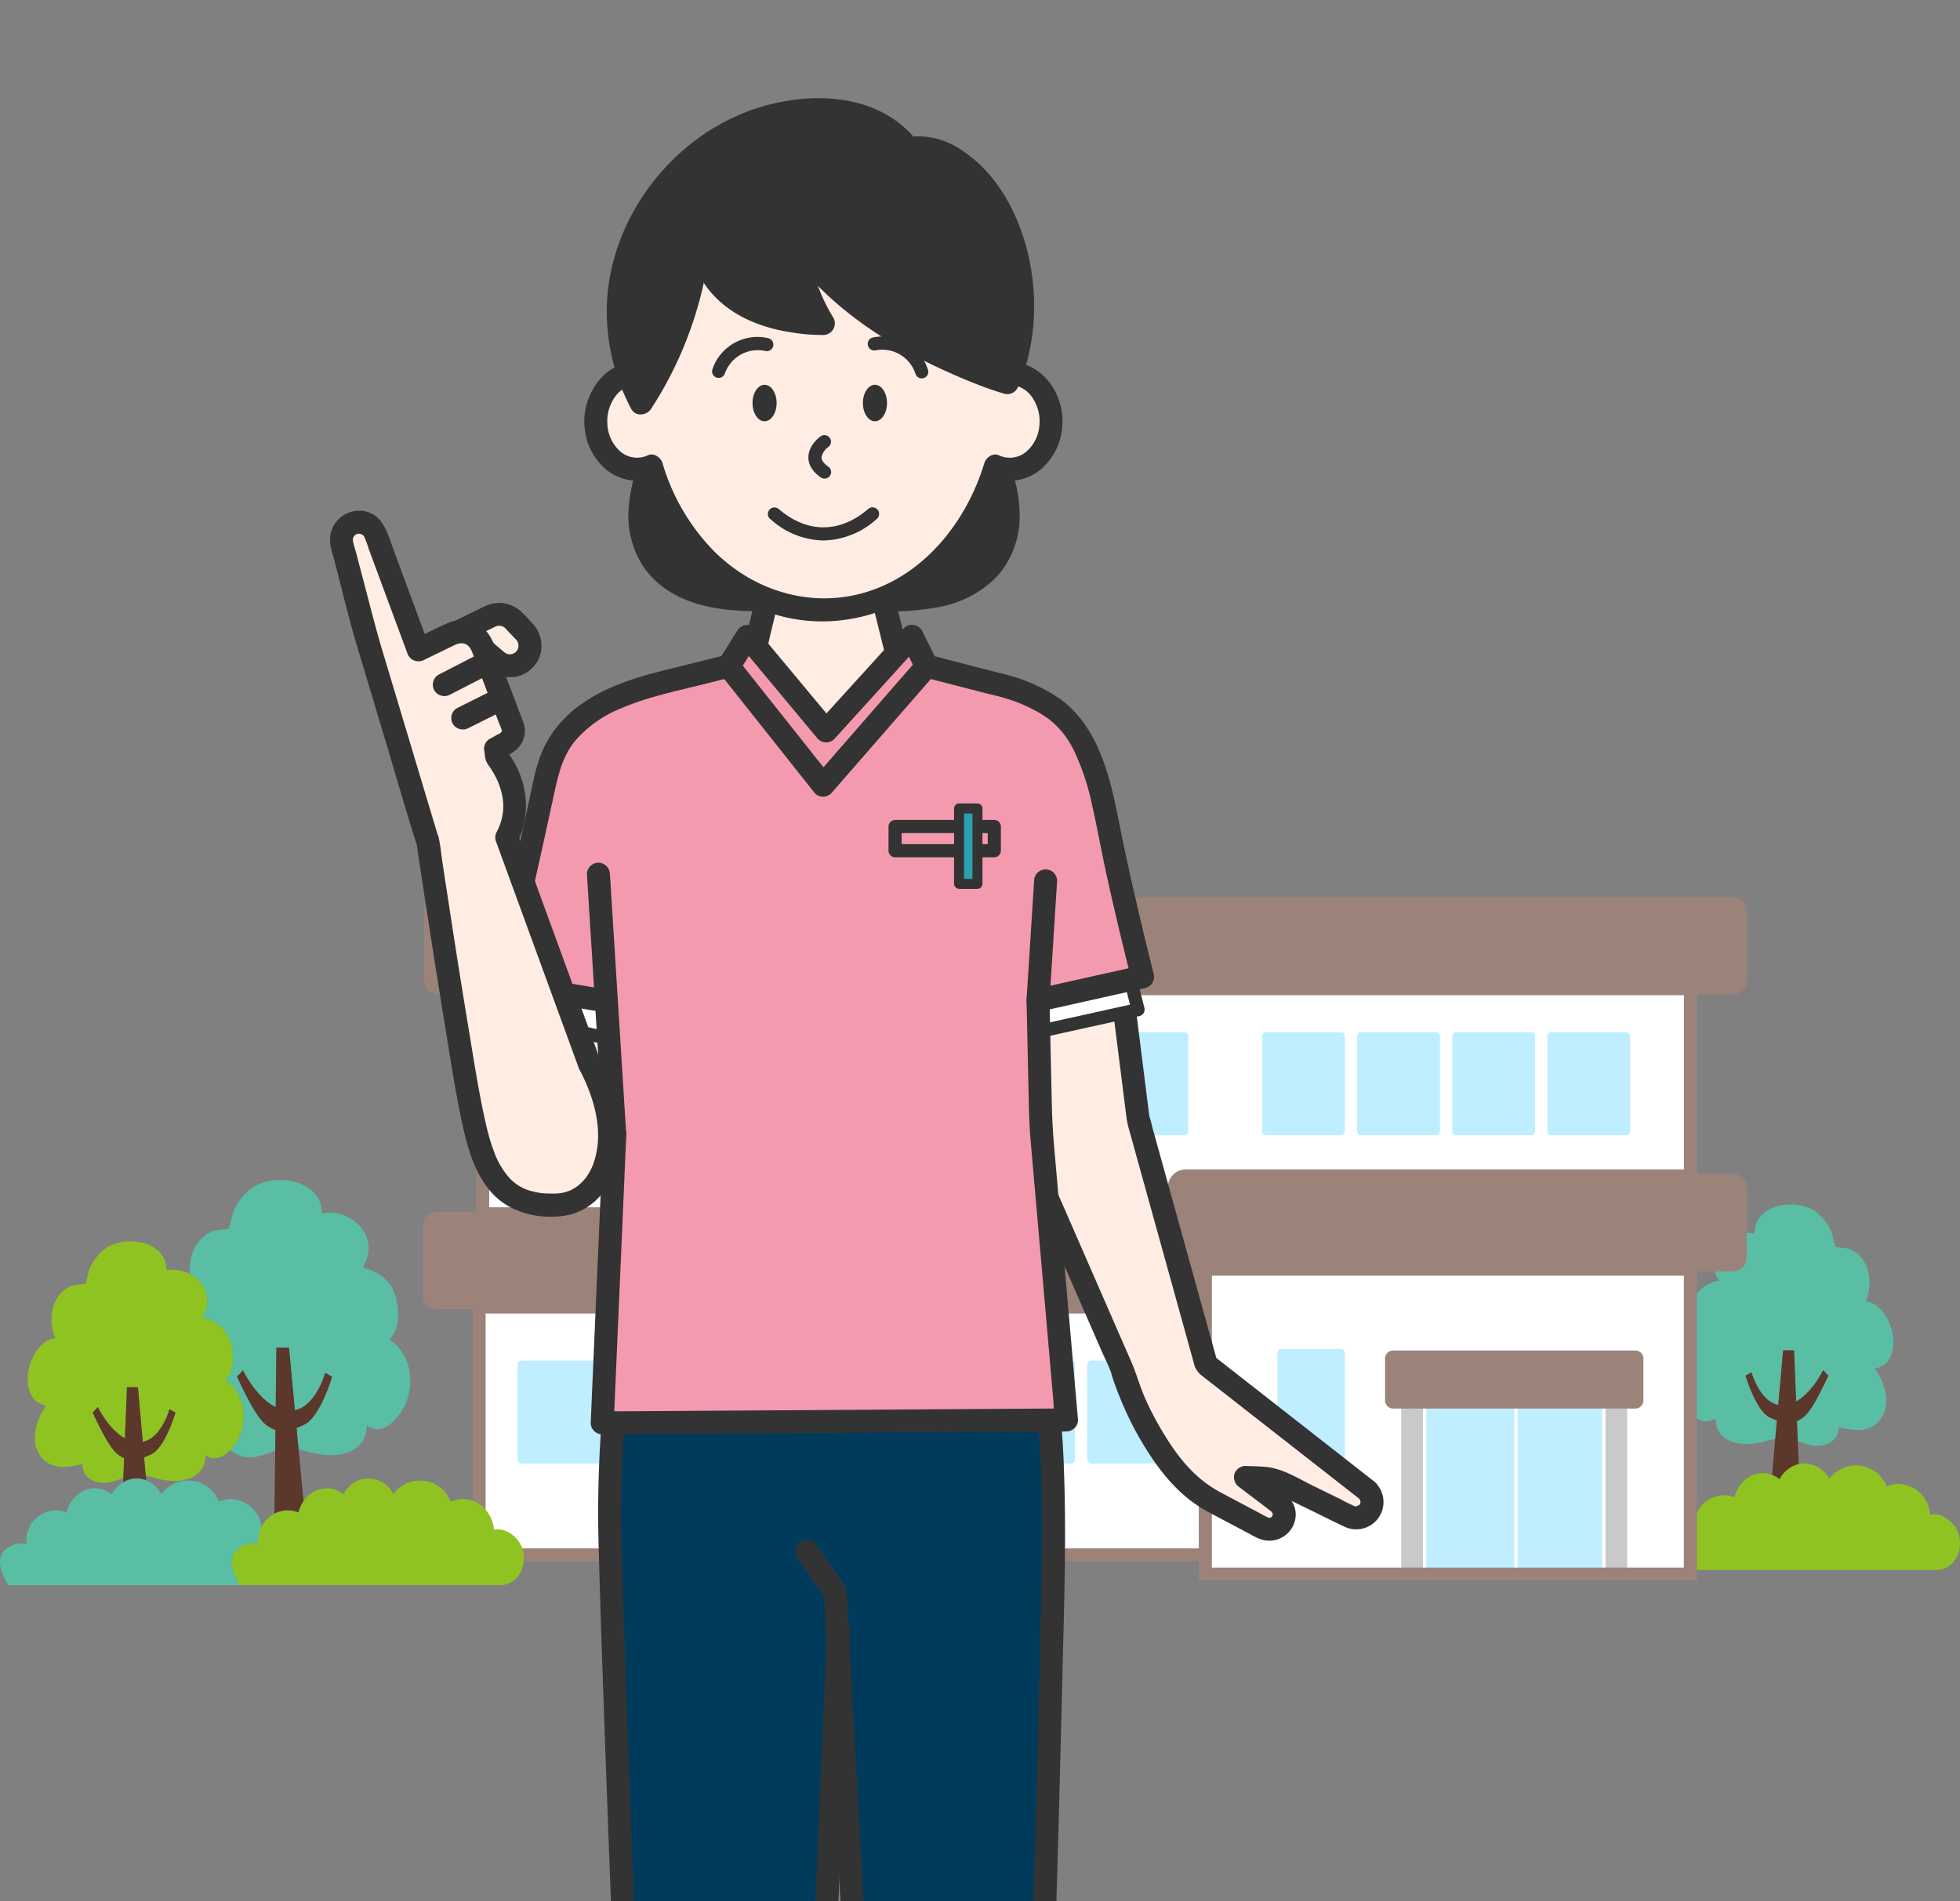 <svg xmlns="http://www.w3.org/2000/svg" xmlns:xlink="http://www.w3.org/1999/xlink" width="452.577" height="439" viewBox="0 0 452.577 439">
  <rect x="0" y="0" width="452.577" height="439" fill="#808080" stroke="none"/>
  <defs>
    <clipPath id="clip-path">
      <rect id="長方形_509" data-name="長方形 509" width="452.577" height="161.656" fill="none"/>
    </clipPath>
    <clipPath id="clip-path-2">
      <rect id="長方形_551" data-name="長方形 551" width="303" height="439" transform="translate(820.707 92.23)" fill="#fff" stroke="#707070" stroke-width="1"/>
    </clipPath>
    <clipPath id="clip-path-3">
      <rect id="長方形_550" data-name="長方形 550" width="243.197" height="494.885" fill="none"/>
    </clipPath>
  </defs>
  <g id="グループ_1218" data-name="グループ 1218" transform="translate(57.289 -6468)">
    <g id="グループ_1217" data-name="グループ 1217">
      <g id="グループ_1216" data-name="グループ 1216" transform="translate(-57.289 6675.172)">
        <g id="グループ_246" data-name="グループ 246" transform="translate(0 0)" clip-path="url(#clip-path)">
          <path id="パス_954" data-name="パス 954" d="M49.964,139.991c1.958-2.316,4.779-8.627,4.779-8.627L53.549,130.1s-2.41,5.106-6.237,7.231l-.476-11.8H44.3l-1.114,12.6c-4.35-.86-6.162-7.523-6.162-7.523l-1.393.761s2.389,8.12,5.574,9.642c.567.271,1.119.5,1.663.707l-.372,4.223c-1.316.272-2.618.729-3.91.971-4.416.826-9.883-.251-9.911-5.723-3.493,2.626-7.047-2.216-8.077-5.05-1.583-4.352-.456-9.645,3.569-12.287-2.209-1.818-1.96-5.612-1.413-8.121a8.218,8.218,0,0,1,6.788-6.269c-3.91-5.863,2.085-12.134,8.147-10.921,0-6.944,9.8-8.335,14.335-4.913a11.482,11.482,0,0,1,3.6,4.978,30.607,30.607,0,0,0,.793,3.013c.113.1,2.8.324,3.144.464,4.747,1.941,5.625,7.764,3.846,12.065,6.531,1.042,9.344,14.451,2.02,15.6,2.165,2.736,3.657,7.444,1.951,10.72-2.213,4.247-6.407,3.771-10.273,2.8.153,3.26-3.124,4.661-5.917,4.274a17.09,17.09,0,0,1-3.506-1.086L47.5,141.9a6.6,6.6,0,0,0,2.468-1.907" transform="translate(367.428 -20.863)" fill="#59bea4"/>
          <path id="パス_955" data-name="パス 955" d="M47.205,165.218a6.517,6.517,0,0,0-1.736-1.009l.74-8.366.373-4.224c-.545-.2-1.1-.435-1.663-.706-3.186-1.522-5.575-9.642-5.575-9.642l1.393-.76s1.812,6.663,6.162,7.522l1.114-12.6H50.55l.476,11.8c3.828-2.124,6.237-7.231,6.237-7.231l1.195,1.268s-2.822,6.311-4.779,8.627a6.6,6.6,0,0,1-2.468,1.907l.184,4.554.216,5.359a6.892,6.892,0,0,0-4.407,3.5" transform="translate(363.713 -30.77)" fill="#5c372b"/>
          <path id="パス_956" data-name="パス 956" d="M45.721,209.161h.821a5.445,5.445,0,0,1-.821,0" transform="translate(370.701 -47.52)" fill="#718c30"/>
          <path id="パス_957" data-name="パス 957" d="M1.456,185.482a5.749,5.749,0,0,1,4.686-1.192,7.064,7.064,0,0,1-.071-.73,6.948,6.948,0,0,1,4.484-6.529,6.392,6.392,0,0,1,4.809.049c.837-3.245,3.441-5.614,6.527-5.614a5.955,5.955,0,0,1,2.173.419,6.538,6.538,0,0,1,1.736,1.009,6.893,6.893,0,0,1,4.407-3.5,5.9,5.9,0,0,1,1.352-.172,6.641,6.641,0,0,1,5.726,3.61,7.605,7.605,0,0,1,13.246,1.716,6.748,6.748,0,0,1,2.781-.6,7.5,7.5,0,0,1,7.217,7.13,4.516,4.516,0,0,1,3.11.448,6.821,6.821,0,0,1,2.856,9.668,5.267,5.267,0,0,1-5.055,2.637H1.9s-3.955-5.713-.44-8.349" transform="translate(385.119 -38.446)" fill="#8fc322"/>
          <path id="パス_958" data-name="パス 958" d="M80.532,27.375H359.407V70.6H242.889a2.661,2.661,0,0,0-2.662,2.661v6.083H80.532Z" transform="translate(30.934 -6.219)" fill="#fff"/>
          <path id="パス_959" data-name="パス 959" d="M79.032,25.875H360.907V72.1H242.889a1.162,1.162,0,0,0-1.162,1.161v7.583H79.032Zm278.875,3H82.032V77.841h156.7V73.258a4.166,4.166,0,0,1,4.162-4.161H357.907Z" transform="translate(30.934 -6.219)" fill="#9b837a"/>
          <path id="パス_960" data-name="パス 960" d="M356.325,22.042H67.064A2.661,2.661,0,0,1,64.4,19.381V3.161A2.662,2.662,0,0,1,67.064.5H366.129a2.662,2.662,0,0,1,2.662,2.662v16.22a2.661,2.661,0,0,1-2.662,2.661h-9.8Z" transform="translate(34.017 -0.113)" fill="#9b837a"/>
          <path id="パス_961" data-name="パス 961" d="M366.129,22.542H67.064A3.165,3.165,0,0,1,63.9,19.381V3.161A3.165,3.165,0,0,1,67.064,0H366.129a3.165,3.165,0,0,1,3.162,3.162v16.22A3.165,3.165,0,0,1,366.129,22.542ZM67.064,1A2.164,2.164,0,0,0,64.9,3.161v16.22a2.164,2.164,0,0,0,2.162,2.161H366.129a2.164,2.164,0,0,0,2.162-2.161V3.161A2.164,2.164,0,0,0,366.129,1Z" transform="translate(34.017 -0.113)" fill="#9b837a"/>
          <path id="パス_962" data-name="パス 962" d="M99.463,40.363H116.79a.886.886,0,0,1,.887.887v22.02a.887.887,0,0,1-.887.888H99.463a.888.888,0,0,1-.887-.888V41.25a.887.887,0,0,1,.887-.887" transform="translate(258.72 -9.17)" fill="#beeeff"/>
          <path id="パス_963" data-name="パス 963" d="M127.871,40.363H145.2a.886.886,0,0,1,.887.887v22.02a.887.887,0,0,1-.887.888H127.871a.888.888,0,0,1-.887-.888V41.25a.887.887,0,0,1,.887-.887" transform="translate(208.358 -9.17)" fill="#beeeff"/>
          <path id="パス_964" data-name="パス 964" d="M156.279,40.363h17.326a.887.887,0,0,1,.887.887v22.02a.888.888,0,0,1-.887.888H156.279a.887.887,0,0,1-.887-.888V41.25a.886.886,0,0,1,.887-.887" transform="translate(157.996 -9.17)" fill="#beeeff"/>
          <path id="パス_965" data-name="パス 965" d="M184.686,40.363h17.326a.887.887,0,0,1,.887.887v22.02a.888.888,0,0,1-.887.888H184.686a.887.887,0,0,1-.887-.888V41.25a.886.886,0,0,1,.887-.887" transform="translate(107.636 -9.17)" fill="#beeeff"/>
          <path id="パス_966" data-name="パス 966" d="M231.459,40.363h17.326a.887.887,0,0,1,.887.887v22.02a.888.888,0,0,1-.887.888H231.459a.888.888,0,0,1-.887-.888V41.25a.887.887,0,0,1,.887-.887" transform="translate(24.717 -9.17)" fill="#beeeff"/>
          <path id="パス_967" data-name="パス 967" d="M259.867,40.363h17.326a.887.887,0,0,1,.887.887v22.02a.888.888,0,0,1-.887.888H259.867a.888.888,0,0,1-.887-.888V41.25a.887.887,0,0,1,.887-.887" transform="translate(-25.645 -9.17)" fill="#beeeff"/>
          <path id="パス_968" data-name="パス 968" d="M287.945,40.363h17.326a.887.887,0,0,1,.887.887v22.02a.888.888,0,0,1-.887.888H287.945a.888.888,0,0,1-.887-.888V41.25a.887.887,0,0,1,.887-.887" transform="translate(-75.422 -9.17)" fill="#beeeff"/>
          <path id="パス_969" data-name="パス 969" d="M316.353,40.363h17.326a.887.887,0,0,1,.887.887v22.02a.888.888,0,0,1-.887.888H316.353a.888.888,0,0,1-.887-.888V41.25a.887.887,0,0,1,.887-.887" transform="translate(-125.784 -9.17)" fill="#beeeff"/>
          <path id="パス_970" data-name="パス 970" d="M344.975,40.363H362.3a.887.887,0,0,1,.887.887v22.02a.888.888,0,0,1-.887.888H344.975a.888.888,0,0,1-.887-.888V41.25a.887.887,0,0,1,.887-.887" transform="translate(-176.525 -9.17)" fill="#beeeff"/>
          <path id="パス_971" data-name="パス 971" d="M373.275,40.363H390.6a.887.887,0,0,1,.887.887v22.02a.888.888,0,0,1-.887.888H373.275a.888.888,0,0,1-.887-.888V41.25a.887.887,0,0,1,.887-.887" transform="translate(-226.696 -9.17)" fill="#beeeff"/>
          <path id="パス_972" data-name="パス 972" d="M401.683,40.363H419.01a.886.886,0,0,1,.887.887v22.02a.887.887,0,0,1-.887.888H401.683a.888.888,0,0,1-.887-.888V41.25a.887.887,0,0,1,.887-.887" transform="translate(-277.058 -9.17)" fill="#beeeff"/>
          <path id="パス_973" data-name="パス 973" d="M393.169,122.494v57.234h-167.7V122.494Z" transform="translate(-114.838 -27.83)" fill="#fff"/>
          <path id="パス_974" data-name="パス 974" d="M223.972,120.994h170.7v60.234h-170.7Zm167.7,3h-164.7v54.234h164.7Z" transform="translate(-114.838 -27.83)" fill="#9b837a"/>
          <path id="パス_975" data-name="パス 975" d="M238.794,94.619h159.7v10.138a2.661,2.661,0,0,0,2.662,2.661h4.508v8.744H228.133a2.661,2.661,0,0,1-2.661-2.661V97.28a2.661,2.661,0,0,1,2.661-2.661h10.662Z" transform="translate(-127.328 -21.497)" fill="#9b837a"/>
          <path id="パス_976" data-name="パス 976" d="M228.133,94.119H398.99v10.638a2.164,2.164,0,0,0,2.162,2.161h5.008v9.744H228.133a3.164,3.164,0,0,1-3.161-3.161V97.28A3.164,3.164,0,0,1,228.133,94.119Zm169.857,1H228.133a2.163,2.163,0,0,0-2.161,2.161V113.5a2.163,2.163,0,0,0,2.161,2.161H405.159v-7.744h-4.008a3.165,3.165,0,0,1-3.162-3.161Z" transform="translate(-127.328 -21.497)" fill="#9b837a"/>
          <path id="パス_977" data-name="パス 977" d="M192.551,111.18v70.413H80.566V111.18Z" transform="translate(197.764 -25.259)" fill="#fff"/>
          <path id="パス_978" data-name="パス 978" d="M80.066,110.68H193.051v71.413H80.066Zm111.985,1H81.066v69.413H192.051Z" transform="translate(197.764 -25.259)" fill="#9b837a"/>
          <path id="パス_979" data-name="パス 979" d="M183.557,104.847H67.065a2.661,2.661,0,0,1-2.662-2.661V85.966a2.661,2.661,0,0,1,2.662-2.661H193.387a2.661,2.661,0,0,1,2.661,2.661v16.22a2.661,2.661,0,0,1-2.661,2.661h-9.83Z" transform="translate(206.758 -18.926)" fill="#9b837a"/>
          <path id="パス_980" data-name="パス 980" d="M193.387,105.347H67.065a3.165,3.165,0,0,1-3.162-3.161V85.966a3.165,3.165,0,0,1,3.162-3.161H193.387a3.164,3.164,0,0,1,3.161,3.161v16.22A3.164,3.164,0,0,1,193.387,105.347ZM67.065,83.805A2.164,2.164,0,0,0,64.9,85.966v16.22a2.164,2.164,0,0,0,2.162,2.161H193.387a2.163,2.163,0,0,0,2.161-2.161V85.966a2.163,2.163,0,0,0-2.161-2.161Z" transform="translate(206.758 -18.926)" fill="#9b837a"/>
          <path id="パス_981" data-name="パス 981" d="M184.7,135.039h13.754a.887.887,0,0,1,.886.887v24.707a.887.887,0,0,1-.886.887H184.7a.887.887,0,0,1-.887-.887V135.926a.887.887,0,0,1,.887-.887" transform="translate(111.179 -30.68)" fill="#beeeff"/>
          <path id="パス_982" data-name="パス 982" d="M236.927,138.483h17.326a.887.887,0,0,1,.887.887v22.02a.887.887,0,0,1-.887.887H236.927a.887.887,0,0,1-.887-.887V139.37a.887.887,0,0,1,.887-.887" transform="translate(15.023 -31.462)" fill="#beeeff"/>
          <path id="パス_983" data-name="パス 983" d="M265.335,138.483h17.327a.886.886,0,0,1,.886.887v22.02a.887.887,0,0,1-.886.887H265.335a.887.887,0,0,1-.887-.887V139.37a.887.887,0,0,1,.887-.887" transform="translate(-35.339 -31.462)" fill="#beeeff"/>
          <path id="パス_984" data-name="パス 984" d="M293.5,138.483h17.326a.887.887,0,0,1,.887.887v22.02a.887.887,0,0,1-.887.887H293.5a.887.887,0,0,1-.887-.887V139.37a.887.887,0,0,1,.887-.887" transform="translate(-85.275 -31.462)" fill="#beeeff"/>
          <path id="パス_985" data-name="パス 985" d="M321.671,138.483H339a.887.887,0,0,1,.887.887v22.02a.887.887,0,0,1-.887.887H321.671a.887.887,0,0,1-.887-.887V139.37a.887.887,0,0,1,.887-.887" transform="translate(-135.212 -31.462)" fill="#beeeff"/>
          <path id="パス_986" data-name="パス 986" d="M349.839,138.483h17.326a.887.887,0,0,1,.887.887v22.02a.887.887,0,0,1-.887.887H349.839a.887.887,0,0,1-.887-.887V139.37a.887.887,0,0,1,.887-.887" transform="translate(-185.148 -31.462)" fill="#beeeff"/>
          <path id="パス_987" data-name="パス 987" d="M378.742,138.483h17.326a.887.887,0,0,1,.887.887v22.02a.887.887,0,0,1-.887.887H378.742a.887.887,0,0,1-.887-.887V139.37a.887.887,0,0,1,.887-.887" transform="translate(-236.388 -31.462)" fill="#beeeff"/>
          <path id="パス_988" data-name="パス 988" d="M407.15,138.483h17.326a.887.887,0,0,1,.887.887v22.02a.887.887,0,0,1-.887.887H407.15a.887.887,0,0,1-.887-.887V139.37a.887.887,0,0,1,.887-.887" transform="translate(-286.75 -31.462)" fill="#beeeff"/>
          <path id="パス_989" data-name="パス 989" d="M489.5,141.013c3.658-1.748,6.4-11.073,6.4-11.073l-1.6-.874s-2.059,7.57-7,8.624l-1.36-14.452h-2.914l-.161,13.741c-4.617-2.3-7.548-8.5-7.548-8.5l-1.372,1.457s3.24,7.247,5.488,9.907a7.212,7.212,0,0,0,3.37,2.413l-.056,4.76a26.3,26.3,0,0,1-4.716,1.493,6.67,6.67,0,0,1-5.635-1.678A12.2,12.2,0,0,0,474.768,143c1.582-4.352.455-9.645-3.57-12.287,2.209-1.817,1.96-5.612,1.413-8.121a8.216,8.216,0,0,0-6.788-6.268c2.679-4.019.7-8.229-2.757-10.09-.325-4.071,1.263-8.254,5.355-9.927.393-.161,3.482-.421,3.61-.532a34.678,34.678,0,0,0,.91-3.461,13.2,13.2,0,0,1,4.136-5.716c5.207-3.93,16.462-2.332,16.462,5.641,6.963-1.393,13.846,5.811,9.358,12.543,3.891.788,6.944,3.293,7.8,7.2.627,2.881.914,7.24-1.624,9.326,4.622,3.033,5.917,9.112,4.1,14.111-1.182,3.254-5.264,8.815-9.275,5.8-.033,6.284-6.311,7.521-11.383,6.572-1.439-.269-2.888-.768-4.353-1.083L487.7,141.8c.591-.226,1.192-.492,1.807-.786" transform="translate(-419.214 -19.207)" fill="#59bea4"/>
          <path id="パス_990" data-name="パス 990" d="M498.071,172.216a6.613,6.613,0,0,0-3.05.77l.172-14.588.056-4.76a7.22,7.22,0,0,1-3.37-2.413c-2.248-2.66-5.488-9.907-5.488-9.907l1.372-1.457s2.932,6.2,7.549,8.5l.161-13.74h2.914l1.361,14.452c4.937-1.055,6.995-8.625,6.995-8.625l1.6.874s-2.744,9.325-6.4,11.073c-.615.294-1.216.559-1.807.786l.462,4.908,1.134,12.048a8.279,8.279,0,0,0-1.175,2.579,6.632,6.632,0,0,0-2.482-.495" transform="translate(-431.651 -30.584)" fill="#5c372b"/>
          <path id="パス_991" data-name="パス 991" d="M553.077,120.486a8.219,8.219,0,0,1,6.788,6.268c.546,2.509.8,6.3-1.414,8.121,4.025,2.641,5.152,7.934,3.569,12.286A12.177,12.177,0,0,1,559.657,151c-1.573,1.706-3.652,2.764-5.713,1.213-.029,5.471-5.5,6.549-9.913,5.723-1.292-.242-2.593-.7-3.91-.971l-.373-4.223c.545-.2,1.1-.436,1.664-.707,3.186-1.522,5.575-9.642,5.575-9.642l-1.394-.761s-1.812,6.663-6.162,7.523l-1.114-12.6H535.78l-.476,11.8c-3.828-2.124-6.237-7.231-6.237-7.231l-1.194,1.269s2.821,6.311,4.778,8.627a6.6,6.6,0,0,0,2.468,1.907l-.184,4.554a17.156,17.156,0,0,1-3.5,1.087c-2.794.387-6.071-1.014-5.919-4.274-3.865.968-8.06,1.444-10.272-2.8-1.706-3.275-.214-7.985,1.951-10.72-7.325-1.147-4.511-14.557,2.02-15.6-1.78-4.3-.9-10.123,3.846-12.064.343-.14,3.032-.367,3.144-.464a30.422,30.422,0,0,0,.793-3.013,11.483,11.483,0,0,1,3.6-4.978c4.533-3.422,14.334-2.031,14.334,4.912a8.053,8.053,0,0,1,5.392.833c3.46,1.86,5.436,6.07,2.757,10.089" transform="translate(-506.467 -23.369)" fill="#8fc322"/>
          <path id="パス_992" data-name="パス 992" d="M537.972,160.925c-1.958-2.316-4.778-8.627-4.778-8.627l1.194-1.268s2.41,5.106,6.237,7.231l.477-11.8h2.537l1.114,12.6c4.349-.86,6.162-7.523,6.162-7.523l1.394.761s-2.39,8.12-5.575,9.642c-.568.27-1.119.5-1.664.706l.374,4.224.1,1.107a5.955,5.955,0,0,0-2.194-.434,6.043,6.043,0,0,0-3.133.895l.042-1.054.184-4.553a6.6,6.6,0,0,1-2.468-1.907" transform="translate(-511.788 -33.275)" fill="#5c372b"/>
          <path id="パス_993" data-name="パス 993" d="M508.923,190a5.751,5.751,0,0,1,4.686-1.192,7.086,7.086,0,0,1-.072-.73,6.9,6.9,0,0,1,6.812-6.975,6.617,6.617,0,0,1,2.482.495c.837-3.245,3.44-5.614,6.526-5.614a6.178,6.178,0,0,1,3.909,1.428,7.329,7.329,0,0,1,2.627-2.777,6.035,6.035,0,0,1,3.132-.9,5.964,5.964,0,0,1,2.195.434,7.069,7.069,0,0,1,3.531,3.176A7.605,7.605,0,0,1,558,179.07a6.74,6.74,0,0,1,2.781-.6,7.412,7.412,0,0,1,7.092,6.407,7.03,7.03,0,0,0-.8,3.2,6.856,6.856,0,0,0,.073.73A5.751,5.751,0,0,0,562.461,190c-3.516,2.637.439,8.349.439,8.349H509.363s-3.955-5.713-.44-8.349" transform="translate(-507.467 -39.473)" fill="#59bea4"/>
          <path id="パス_994" data-name="パス 994" d="M505.063,205.586h.821a5.564,5.564,0,0,1-.821,0" transform="translate(-443.623 -46.708)" fill="#718c30"/>
          <path id="パス_995" data-name="パス 995" d="M430.554,190a5.749,5.749,0,0,1,4.685-1.192,5.972,5.972,0,0,1,.723-3.934,6.882,6.882,0,0,1,2.966-3,6.45,6.45,0,0,1,5.533-.275,8.272,8.272,0,0,1,1.176-2.579,6.506,6.506,0,0,1,5.351-3.035,6.178,6.178,0,0,1,3.909,1.428,6.349,6.349,0,0,1,11.485-.062,7.605,7.605,0,0,1,13.246,1.717,6.833,6.833,0,0,1,1.244-.413,6.689,6.689,0,0,1,1.536-.188,6.8,6.8,0,0,1,3.785,1.164,7.941,7.941,0,0,1,3.432,5.966,4.516,4.516,0,0,1,3.11.448,6.688,6.688,0,0,1,3.75,5.324,7.25,7.25,0,0,1-.894,4.344,5.525,5.525,0,0,1-.709.978,5.34,5.34,0,0,1-4.346,1.658H430.993s-3.954-5.713-.439-8.349" transform="translate(-375.56 -39.473)" fill="#8fc322"/>
          <rect id="長方形_505" data-name="長方形 505" width="52.953" height="39.287" transform="translate(323.17 116.659)" fill="#beeeff"/>
          <path id="パス_996" data-name="パス 996" d="M99.2,189.742h52.179V151.228H99.2Zm-.773-39.287h53.725v40.06H98.431Z" transform="translate(224.353 -34.182)" fill="#fff"/>
          <rect id="長方形_506" data-name="長方形 506" width="26.09" height="39.287" transform="translate(350.033 116.659)" fill="#beeeff"/>
          <path id="パス_997" data-name="パス 997" d="M99.2,189.742H124.52V151.228H99.2Zm-.773-39.287h26.863v40.06H98.43Z" transform="translate(251.217 -34.182)" fill="#fff"/>
          <rect id="長方形_507" data-name="長方形 507" width="5.796" height="40.486" transform="translate(370.326 115.461)" fill="#c9c8ca"/>
          <path id="パス_998" data-name="パス 998" d="M99.2,189.39h5.023V149.678H99.2ZM98.43,148.9H105v41.258H98.43Z" transform="translate(271.511 -33.83)" fill="#fff"/>
          <rect id="長方形_508" data-name="長方形 508" width="5.796" height="40.486" transform="translate(323.17 115.461)" fill="#c9c8ca"/>
          <path id="パス_999" data-name="パス 999" d="M160.223,189.39h5.023V149.678h-5.023ZM159.45,148.9h6.569v41.258H159.45Z" transform="translate(163.334 -33.83)" fill="#fff"/>
          <path id="パス_1000" data-name="パス 1000" d="M148.33,148.528h-51.9A1.392,1.392,0,0,1,95.243,147v-9.333a1.392,1.392,0,0,1,1.185-1.531H152.71a1.392,1.392,0,0,1,1.186,1.531V147a1.392,1.392,0,0,1-1.186,1.531H148.33Z" transform="translate(225.077 -30.928)" fill="#9b837a"/>
          <path id="パス_1001" data-name="パス 1001" d="M152.71,149.028H96.428A1.885,1.885,0,0,1,94.743,147v-9.333a1.885,1.885,0,0,1,1.685-2.031H152.71a1.885,1.885,0,0,1,1.686,2.031V147A1.885,1.885,0,0,1,152.71,149.028Zm-56.281-12.4c-.372,0-.685.472-.685,1.031V147c0,.559.314,1.031.685,1.031H152.71c.372,0,.686-.472.686-1.031v-9.333c0-.559-.314-1.031-.686-1.031Z" transform="translate(225.077 -30.928)" fill="#9b837a"/>
          <path id="パス_1002" data-name="パス 1002" d="M79.066,109.68H194.051v73.413H79.066Zm111.985,3H82.066v67.413H191.051Z" transform="translate(197.764 -25.259)" fill="#9b837a"/>
        </g>
      </g>
      <g id="マスクグループ_12" data-name="マスクグループ 12" transform="translate(-841.707 6375.771)" clip-path="url(#clip-path-2)">
        <g id="グループ_1215" data-name="グループ 1215" transform="translate(860.644 114.901)">
          <g id="グループ_1214" data-name="グループ 1214" clip-path="url(#clip-path-3)">
            <path id="パス_7512" data-name="パス 7512" d="M63.715,293.094l6.544,196.828h39.073l7.253-129.33,7.253,129.33h38.056l4.293-173.791s-1.7-25.364-4.475-26.544-98,3.507-98,3.507" transform="translate(0.784 3.56)" fill="#003b5c"/>
            <path id="パス_7513" data-name="パス 7513" d="M164.487,489.019q.375-10.515.726-21.031.823-24.441,1.564-48.886.847-28.1,1.514-56.212c.367-16.321,1.017-32.735.415-49.054a184.259,184.259,0,0,0-2.795-27.346c-.841-4.453-1.554-8.927-2.292-13.4-.141-.851-.28-1.7-.421-2.555a2.671,2.671,0,0,0-2.562-1.951H78.894c-3.777,0-7.588-.149-11.364,0-.055,0-.109,0-.164,0a2.718,2.718,0,0,0-2.657,2.657c-.406,5.252-.688,10.527-1.3,15.761a304.407,304.407,0,0,0-2.277,37.008c.025,4.242.158,8.483.278,12.724q.293,10.322.655,20.643.437,12.866.91,25.729.51,13.986,1.043,27.971.521,13.753,1.057,27.5.465,11.959.937,23.921.348,8.819.7,17.636c.113,2.836.187,5.678.342,8.511.006.123.01.247.015.371.138,3.408,5.452,3.426,5.315,0q-.118-2.928-.236-5.855-.314-7.835-.625-15.67-.449-11.325-.891-22.65-.524-13.394-1.036-26.789-.536-14.044-1.056-28.089-.49-13.276-.955-26.553-.387-11.132-.733-22.264c-.151-4.972-.3-9.946-.382-14.918A291.879,291.879,0,0,1,68.05,293.34c.615-6.33,1.242-12.627,1.731-18.969q.121-1.566.242-3.129L67.366,273.9h89.44c1.2,0,2.465.107,3.666,0a1.488,1.488,0,0,1,.165,0l-2.562-1.951c.772,4.689,1.4,9.432,2.335,14.091.4,1.973.762,3.947,1.065,5.939.328,2.153.468,3.237.73,5.568q.436,3.861.718,7.74c1.268,17.173.545,34.535.183,51.737q-.588,27.88-1.454,55.753-.747,25.258-1.6,50.511c-.281,8.448-.8,16.92-.87,25.372,0,.12-.009.24-.013.36-.122,3.421,5.192,3.415,5.315,0" transform="translate(0.752 3.303)" fill="#333"/>
            <path id="パス_7514" data-name="パス 7514" d="M106.516,332.891l6.513,9.413q-.181-.671-.362-1.341l.8,14.679q.957,17.622,1.912,35.242,1.153,21.245,2.306,42.488,1,18.369,1.992,36.735c.324,5.969.542,11.954.973,17.916.006.083.009.167.013.25.184,3.4,5.5,3.424,5.315,0q-.46-8.485-.921-16.97l-2.144-39.528q-1.245-22.941-2.489-45.882-.957-17.614-1.911-35.228l-.466-8.574a9.1,9.1,0,0,0-.156-1.835,11.167,11.167,0,0,0-1.872-2.953l-3.178-4.593q-.867-1.251-1.732-2.5a2.725,2.725,0,0,0-3.635-.953,2.68,2.68,0,0,0-.954,3.635" transform="translate(1.306 4.046)" fill="#333"/>
            <path id="パス_7515" data-name="パス 7515" d="M177.365,175.1l7.391,58.657,15.7,56.612L237.1,319.032a3.684,3.684,0,0,1-3.237,6.546l-16.487-8.044a8.936,8.936,0,0,0-3.494-.894l-4.374-.206,7.6,5.792a3.445,3.445,0,0,1-3.7,5.784l-11.229-5.958a29.239,29.239,0,0,1-9.568-8.126A73.328,73.328,0,0,1,180.919,291.2L161.3,246.273l-12.065-77.362Z" transform="translate(1.836 2.078)" fill="#ffede3"/>
            <path id="パス_7516" data-name="パス 7516" d="M174.739,175.131q.888,7.053,1.778,14.105,1.7,13.478,3.4,26.956,1.087,8.631,2.175,17.263a21,21,0,0,0,.681,3l2.311,8.337q3.58,12.911,7.159,25.822l5.343,19.267a5.062,5.062,0,0,0,1.774,2.983l6.619,5.177,20.993,16.418,7.159,5.6c.376.294.751.589,1.128.882s.657.463.787.828a1.726,1.726,0,0,1,.08.406,2.451,2.451,0,0,1-.147.5q-.146.4.055-.147l-.182.3c-.107.058-.685.267-.738.316-.077.069-.261.1.112.163a1.036,1.036,0,0,1-.128-.062,38.463,38.463,0,0,1-3.668-1.79l-6.122-2.987c-3.325-1.622-6.98-3.975-10.709-4.392-1.671-.186-3.374-.187-5.053-.266a2.691,2.691,0,0,0-2.562,1.951,2.789,2.789,0,0,0,1.221,3c2.4,1.827,4.809,3.639,7.2,5.482.125.1.262.185.38.29-.426-.381-.005.093.057.322a.845.845,0,0,1-.829.966c.091,0-.35-.154-.567-.256-.6-.279-1.17-.621-1.751-.929q-4.432-2.351-8.863-4.7c-5.308-2.826-8.972-7.034-12.189-12.034a73.332,73.332,0,0,1-5.082-9.313c-1.292-2.839-2.086-5.855-3.312-8.7-.544-1.261-1.1-2.518-1.649-3.777q-4.255-9.742-8.507-19.485-4.1-9.381-8.193-18.764-.486-1.11-.971-2.222c-.079-.181-.156-.362-.237-.543-.186-.415.194.521.211.492.076-.138-.109-.7-.133-.848q-.149-.96-.3-1.92-3.079-19.755-6.161-39.509-2.688-17.236-5.376-34.471c-.03-.2-.062-.4-.093-.6l-3.269,3.269,24.579,5.407,3.549.78c3.334.734,4.757-4.389,1.413-5.124l-24.578-5.407-3.55-.782a2.7,2.7,0,0,0-3.269,3.269l1.433,9.195q1.672,10.714,3.343,21.429,1.9,12.214,3.809,24.429l2.839,18.2c.2,1.282.32,2.61.6,3.876a15.118,15.118,0,0,0,1.046,2.568l7.958,18.226q4.493,10.292,8.987,20.584a47.153,47.153,0,0,1,1.9,4.357c.019.06.022.173-.039-.039-.11-.381.068.316.068.318.06.213.139.423.209.633q.244.736.505,1.468c.647,1.815,1.372,3.6,2.143,5.368a73.469,73.469,0,0,0,5.175,9.763c3.693,5.855,8.036,11.056,14.222,14.379,2.87,1.543,5.756,3.055,8.634,4.582,1.051.558,2.089,1.178,3.188,1.638a6.146,6.146,0,0,0,8.209-4.007c.779-2.851-.615-5.243-2.815-6.922q-2.115-1.616-4.234-3.226l-3.007-2.291q-.67,2.475-1.341,4.951c2.441.115,4.936-.039,7.175,1.053l8.389,4.093c2.434,1.187,4.852,2.418,7.306,3.564a6.3,6.3,0,0,0,7.783-9.425,6.531,6.531,0,0,0-.645-.787c-.159-.158-1.3-1.028-.536-.438l-.059-.047-.388-.3-1.738-1.36-6.1-4.772L213.5,297.227l-11.132-8.707.683,1.173q-2.663-9.6-5.326-19.206-4.23-15.261-8.462-30.521l-1.282-4.622a14.5,14.5,0,0,0-.6-2.174c-.184-.4.117,1.013.054.479-.034-.283-.072-.566-.107-.848l-.477-3.783q-1.9-15.084-3.8-30.167-1.468-11.66-2.938-23.319c-.017-.134-.033-.266-.051-.4a2.743,2.743,0,0,0-2.657-2.657c-1.3,0-2.837,1.224-2.657,2.657" transform="translate(1.804 2.046)" fill="#333"/>
            <path id="パス_7517" data-name="パス 7517" d="M47.611,189.255,34.406,236.648l27.738,10.662,10.565-58.055Z" transform="translate(0.423 2.328)" fill="#ffede3"/>
            <path id="パス_7518" data-name="パス 7518" d="M45.082,188.581q-2.234,8.016-4.466,16.031-3.558,12.766-7.113,25.53-.812,2.915-1.626,5.832a2.728,2.728,0,0,0,1.857,3.269l24.291,9.337,3.447,1.324a2.666,2.666,0,0,0,3.269-1.856q1.783-9.8,3.567-19.6L74,197.186l1.309-7.192a2.7,2.7,0,0,0-2.562-3.364h-25.1c-3.42,0-3.425,5.315,0,5.315h25.1l-2.562-3.364q-1.784,9.8-3.567,19.6-2.844,15.629-5.689,31.258l-1.309,7.193,3.269-1.856-24.291-9.337-3.446-1.324L37,237.387l4.466-16.031q3.558-12.766,7.113-25.53l1.625-5.832c.92-3.3-4.206-4.708-5.124-1.413" transform="translate(0.391 2.296)" fill="#333"/>
            <path id="パス_7519" data-name="パス 7519" d="M182.395,199.139l2.262,8.886-26.327,5.823-3.669-9.567Z" transform="translate(1.903 2.45)" fill="#fff"/>
            <path id="パス_7520" data-name="パス 7520" d="M180.949,199.561l2.262,8.886q.53-.934,1.061-1.868l-23.014,5.09-3.313.733,1.868,1.061-3.669-9.567-1.061,1.868,24.29-4.5,3.443-.638c1.919-.356,1.106-3.284-.807-2.929l-24.29,4.5-3.443.638a1.523,1.523,0,0,0-1.061,1.868l3.669,9.567a1.564,1.564,0,0,0,1.868,1.061l23.014-5.09,3.313-.733a1.54,1.54,0,0,0,1.061-1.868l-2.263-8.887c-.482-1.892-3.411-1.09-2.929.808" transform="translate(1.884 2.432)" fill="#333"/>
            <path id="パス_7521" data-name="パス 7521" d="M43.313,200.76l-2.262,8.886,26.327,5.823,3.669-9.567Z" transform="translate(0.505 2.47)" fill="#fff"/>
            <path id="パス_7522" data-name="パス 7522" d="M41.867,200.374,39.6,209.26a1.539,1.539,0,0,0,1.061,1.869l23.013,5.09,3.313.733a1.569,1.569,0,0,0,1.869-1.061l3.669-9.567a1.524,1.524,0,0,0-1.061-1.868l-24.29-4.5-3.443-.639c-1.91-.354-2.729,2.572-.807,2.929l24.29,4.5,3.443.639q-.531-.934-1.061-1.869l-3.669,9.567,1.868-1.06-23.014-5.09-3.313-.733,1.061,1.868,2.262-8.886c.482-1.9-2.446-2.7-2.929-.808" transform="translate(0.487 2.452)" fill="#333"/>
            <path id="パス_7523" data-name="パス 7523" d="M74.066,78.25c-.365,3.916-1.94,7.607-2.776,11.451-1.178,5.418-.769,11.414,2.323,16.014a20.126,20.126,0,0,0,11.074,7.618,46.2,46.2,0,0,0,13.575,1.5c5.656-.031,11.713-.571,16.119-4.118Q94.225,92.852,72.554,76.8" transform="translate(0.87 0.945)" fill="#333"/>
            <path id="パス_7524" data-name="パス 7524" d="M71.441,78.282a45.277,45.277,0,0,1-1.883,7.666,36.459,36.459,0,0,0-1.449,7.717,21.437,21.437,0,0,0,3.812,14.216c6.587,8.747,18.252,9.946,28.406,9.607,5.749-.193,11.344-1.246,15.964-4.86a2.669,2.669,0,0,0,0-3.759Q95.872,90.787,73.927,74.541a2.675,2.675,0,0,0-3.635.954,2.72,2.72,0,0,0,.953,3.636q21.368,15.833,41.289,33.5v-3.759c-3.17,2.48-7.491,3.083-11.387,3.271a50.726,50.726,0,0,1-14.125-.909,19.284,19.284,0,0,1-10.31-5.815c-2.73-3.159-3.53-7.48-3.3-11.542.3-5.342,2.785-10.272,3.345-15.591A2.675,2.675,0,0,0,74.1,75.625a2.717,2.717,0,0,0-2.657,2.657" transform="translate(0.837 0.912)" fill="#333"/>
            <path id="パス_7525" data-name="パス 7525" d="M151.808,78.25c.365,3.916,1.94,7.607,2.776,11.451,1.178,5.418.769,11.414-2.323,16.014a20.126,20.126,0,0,1-11.074,7.618,46.2,46.2,0,0,1-13.575,1.5c-5.656-.031-11.713-.571-16.119-4.118Q131.649,92.852,153.32,76.8" transform="translate(1.372 0.945)" fill="#333"/>
            <path id="パス_7526" data-name="パス 7526" d="M149.183,78.282c.5,4.784,2.541,9.182,3.195,13.921a17.618,17.618,0,0,1-2.266,12.029c-4.958,7.6-15.57,8.132-23.686,7.962-4.4-.092-9.414-.5-13.021-3.325v3.759q19.91-17.632,41.289-33.5a2.74,2.74,0,0,0,.953-3.636,2.678,2.678,0,0,0-3.635-.954Q130.1,90.779,109.646,108.869a2.664,2.664,0,0,0,0,3.759c4.115,3.219,8.98,4.417,14.122,4.768a56.894,56.894,0,0,0,16.1-.934,24.632,24.632,0,0,0,12.856-7,20.789,20.789,0,0,0,5.154-13.914,31.729,31.729,0,0,0-1.253-8.727,54.092,54.092,0,0,1-2.13-8.541,2.734,2.734,0,0,0-2.657-2.657,2.675,2.675,0,0,0-2.657,2.657" transform="translate(1.339 0.912)" fill="#333"/>
            <path id="パス_7527" data-name="パス 7527" d="M130.065,128.143l-5.507-22.252H101.853L96.6,127.841l-9.963,8.548,27.2,30.371,28.554-30.371Z" transform="translate(1.066 1.303)" fill="#ffede3"/>
            <path id="パス_7528" data-name="パス 7528" d="M132.66,127.468q-2.41-9.741-4.821-19.482l-.686-2.771a2.7,2.7,0,0,0-2.562-1.951H101.885a2.7,2.7,0,0,0-2.562,1.951q-2.3,9.613-4.6,19.227-.325,1.362-.652,2.724l.683-1.173-9.962,8.548a2.7,2.7,0,0,0,0,3.759l23.858,26.639,3.343,3.732a2.683,2.683,0,0,0,3.759,0l24.963-26.553q1.8-1.909,3.591-3.818a2.7,2.7,0,0,0-.538-4.174l-12.326-8.246a2.658,2.658,0,1,0-2.683,4.589l12.326,8.246-.538-4.174L115.58,161.094q-1.795,1.909-3.591,3.818h3.759L91.89,138.273l-3.343-3.732V138.3l5.556-4.767,3.444-2.955a4.338,4.338,0,0,0,1.66-2.057c.574-1.856.914-3.818,1.367-5.706q1.194-4.99,2.389-9.979l1.485-6.206-2.562,1.951h22.706l-2.562-1.951q2.41,9.741,4.821,19.482l.686,2.771c.821,3.318,5.947,1.912,5.124-1.413" transform="translate(1.034 1.27)" fill="#333"/>
            <path id="パス_7529" data-name="パス 7529" d="M156.217,63.318a8.337,8.337,0,0,0-1.13.085c-2.025-25.286-20.019-45.072-41.924-45.072S73.262,38.116,71.237,63.4a8.324,8.324,0,0,0-1.13-.085c-5.247,0-9.5,4.96-9.5,11.079s4.255,11.078,9.5,11.078a8.266,8.266,0,0,0,3.339-.717c5.781,19.353,21.376,33.224,39.717,33.224S147.1,104.11,152.878,84.757a8.273,8.273,0,0,0,3.339.717c5.248,0,9.5-4.959,9.5-11.078s-4.254-11.079-9.5-11.079" transform="translate(0.746 0.225)" fill="#ffede3"/>
            <path id="パス_7530" data-name="パス 7530" d="M156.249,60.693c-.384.011-.75.039-1.13.085l2.657,2.657C156.2,44.568,145.8,25.956,127.728,18.548a38.778,38.778,0,0,0-26.065-1.086A44.342,44.342,0,0,0,80.195,32.739a57.559,57.559,0,0,0-11.583,30.7l2.657-2.657c-8.126-.98-13.89,7.33-13.239,14.784a14.257,14.257,0,0,0,4.918,9.933,11.1,11.1,0,0,0,11.237,1.858L70.916,85.5c4.475,14.8,14.979,28.075,29.935,33.153,14.57,4.946,30.423.322,41.2-10.323A53.959,53.959,0,0,0,155.473,85.5L152.2,87.352a10.966,10.966,0,0,0,10.7-1.443,14.15,14.15,0,0,0,5.395-9.794c.886-7.394-4.164-15.268-12.048-15.422-3.423-.067-3.423,5.248,0,5.315a6.5,6.5,0,0,1,5.037,2.715,9.8,9.8,0,0,1,1.739,7.024,8.855,8.855,0,0,1-3.094,5.785,5.937,5.937,0,0,1-6.316.7c-1.352-.556-2.893.614-3.268,1.856-3.919,12.952-13.133,25-26.224,29.442-12.783,4.34-26.466.494-36.029-8.957A48.377,48.377,0,0,1,76.04,84.083c-.378-1.25-1.909-2.413-3.269-1.856a5.922,5.922,0,0,1-6.437-.8,8.918,8.918,0,0,1-3.017-6.239A9.693,9.693,0,0,1,65.3,68.473a6.285,6.285,0,0,1,5.969-2.381c1.508.182,2.55-1.37,2.657-2.657C75.3,46.956,84.69,29.863,100.37,23.553a33.8,33.8,0,0,1,22.944-.966A39.119,39.119,0,0,1,142.228,36.23a51.9,51.9,0,0,1,10.234,27.2c.108,1.3,1.137,2.842,2.657,2.657.38-.046.746-.074,1.13-.085,3.412-.1,3.426-5.411,0-5.315" transform="translate(0.713 0.193)" fill="#333"/>
            <path id="パス_7531" data-name="パス 7531" d="M101.915,69.6c0,2.327-1.246,4.214-2.783,4.214S96.348,71.93,96.348,69.6s1.246-4.214,2.784-4.214,2.783,1.887,2.783,4.214" transform="translate(1.185 0.804)" fill="#333"/>
            <path id="パス_7532" data-name="パス 7532" d="M127.094,69.6c0,2.327-1.246,4.214-2.783,4.214s-2.784-1.887-2.784-4.214,1.246-4.214,2.784-4.214,2.783,1.887,2.783,4.214" transform="translate(1.495 0.804)" fill="#333"/>
            <path id="パス_7533" data-name="パス 7533" d="M112.825,86.913a1.511,1.511,0,0,1-.875-.277c-1.9-1.338-2.857-2.9-2.857-4.626,0-2.79,2.564-4.681,2.857-4.887a1.519,1.519,0,0,1,1.757,2.477,3.78,3.78,0,0,0-1.577,2.417c0,.853.856,1.633,1.571,2.137a1.519,1.519,0,0,1-.877,2.76" transform="translate(1.342 0.945)" fill="#333"/>
            <path id="パス_7534" data-name="パス 7534" d="M135.1,64.04a1.518,1.518,0,0,1-1.431-1.012,8.052,8.052,0,0,0-9.218-5.462,1.518,1.518,0,0,1-.62-2.972,10.986,10.986,0,0,1,12.7,7.422,1.519,1.519,0,0,1-.925,1.938,1.5,1.5,0,0,1-.506.087" transform="translate(1.508 0.669)" fill="#333"/>
            <path id="パス_7535" data-name="パス 7535" d="M88.646,63.931a1.493,1.493,0,0,1-.541-.1,1.516,1.516,0,0,1-.878-1.958A10.975,10.975,0,0,1,100.1,54.756a1.517,1.517,0,0,1-.692,2.955,8.055,8.055,0,0,0-9.345,5.242,1.516,1.516,0,0,1-1.418.978" transform="translate(1.072 0.67)" fill="#333"/>
            <path id="パス_7536" data-name="パス 7536" d="M84.551,31.243S83.346,52,71.013,70.376C63.061,55.458,62.678,34.187,79.546,16.8s42.734-18.475,53.168-5.22c7.934-1.607,19.036,5.768,24.177,21.831a47.942,47.942,0,0,1-1.328,32.244S125.844,57.067,109.1,36.29C98.032,22.55,87.443,41.9,84.551,31.243" transform="translate(0.808 0.032)" fill="#333"/>
            <path id="パス_7537" data-name="パス 7537" d="M81.926,31.275c-.042.7-.119,1.408-.2,2.11-.02.182-.043.362-.065.545-.013.1-.1.777-.043.341.056-.419-.029.2-.045.306-.039.274-.08.549-.121.821q-.26,1.685-.586,3.359a88.229,88.229,0,0,1-5.514,18.151,77.256,77.256,0,0,1-6.6,12.16h4.589a41.712,41.712,0,0,1,1.669-42.21c8.2-13.055,23.065-22.4,38.6-21.535a25.379,25.379,0,0,1,4.958.709,27.789,27.789,0,0,1,4.662,1.54,19.534,19.534,0,0,1,7.633,5.918,2.66,2.66,0,0,0,2.585.684c.121-.022.821-.122.125-.039.177-.021.353-.038.53-.051q.6-.043,1.193-.026c.37.012.741.039,1.109.082-.1-.01-.542-.091-.03,0,.3.055.609.114.911.184a12.92,12.92,0,0,1,4.478,1.886,26.986,26.986,0,0,1,8.7,9.241A44.443,44.443,0,0,1,155.376,57.5a45.644,45.644,0,0,1-1.527,5.4c-.172.489-.362.97-.55,1.453-.225.582.3-.658,0-.011q1.5-.609,3-1.221c-2.5-.725-4.95-1.652-7.365-2.611q-.838-.333-1.671-.676c-.1-.043-.953-.4-.473-.2-.385-.165-.769-.329-1.153-.5q-2.123-.929-4.21-1.934-4.639-2.237-9.074-4.865a82.534,82.534,0,0,1-18.549-14.67c-2.648-2.866-4.85-6.238-8.509-7.927A13.457,13.457,0,0,0,96.2,29.02a26.848,26.848,0,0,0-3.8,1.344c-.466.2-.93.394-1.395.591l-.372.16c.3-.128.3-.122,0,0-.536.217-1.07.435-1.621.609-.236.074-.475.13-.712.2-.754.222.3.075-.183.048a2.548,2.548,0,0,0-.621,0c.287-.089.628.1.317.03-.292-.067-.39-.24.144.1-.475-.3-.192-.1-.078.005-.513-.491.024.223-.131-.1-.133-.271-.309-.519-.434-.8.264.588-.121-.459-.17-.63-.929-3.286-6.059-1.889-5.124,1.412.776,2.747,2.487,5.117,5.544,5.3,2.331.142,4.615-1.1,6.69-1.979-.55.232.176-.073.342-.139q.4-.162.806-.315c.621-.232,1.249-.445,1.889-.62a13.476,13.476,0,0,1,1.756-.372c-.605.083.249-.007.424-.013.386-.017.767-.007,1.153.01.155.008.313.025.467.044-.523-.065-.1-.01,0,.013.36.084.718.162,1.072.274a5.4,5.4,0,0,1,.57.206,10.8,10.8,0,0,1,1.1.593,18.074,18.074,0,0,1,4.014,3.936c9.785,11.769,23.484,19.958,37.459,25.81a89.382,89.382,0,0,0,9.585,3.517,2.681,2.681,0,0,0,3-1.221c3.4-7.328,4.43-16.175,3.641-24.13-1.149-11.6-6.326-24.2-16.381-30.832a17.827,17.827,0,0,0-13.11-3.017l2.585.682C124.907-2.444,106.572-1.725,93.565,3.9,76.938,11.093,64.6,27.831,63.219,45.937a47.8,47.8,0,0,0,5.533,25.811c.984,1.862,3.538,1.577,4.589,0a88.073,88.073,0,0,0,13.6-37.566c.123-.965.241-1.936.3-2.906.2-3.417-5.112-3.405-5.315,0" transform="translate(0.776 0)" fill="#333"/>
            <path id="パス_7538" data-name="パス 7538" d="M65.249,237.834l-2.9,66.57,107.21-.682-5.942-68.03-.633-28.891,24.139-5.393s-5.427-21.473-8.054-35.321c-4.273-22.537-10.04-26.908-21.939-31.326l-19.822-5.11-3.431-6.881-19.83,21.838-18.2-21.838-4.317,6.881L74.91,133.794c-11.245,3.214-22.657,7.848-25.573,21.566-3.611,16.992-10.606,47.5-10.606,47.5l24.146,4.079" transform="translate(0.476 1.51)" fill="#f49aaf"/>
            <path id="パス_7539" data-name="パス 7539" d="M62.624,237.867l-.978,22.466q-.779,17.919-1.559,35.837-.179,4.135-.359,8.266a2.687,2.687,0,0,0,2.657,2.657l10.636-.068,25.675-.163,30.939-.2,26.749-.17c4.33-.029,8.695.1,13.022-.083.063,0,.126,0,.188,0a2.677,2.677,0,0,0,2.657-2.657l-1.121-12.831q-1.172-13.414-2.343-26.83-1.022-11.7-2.045-23.4c-.292-3.346-.47-6.606-.543-9.966q-.257-11.675-.511-23.35l-.012-.545q-.976,1.283-1.951,2.562,10.559-2.357,21.121-4.717l3.019-.675a2.7,2.7,0,0,0,1.856-3.269q-2.165-8.569-4.148-17.184c-1.094-4.719-2.154-9.447-3.125-14.193-1.006-4.914-1.868-9.852-3.322-14.662-2.074-6.858-5.258-13.311-11.2-17.572a39.82,39.82,0,0,0-13.427-5.762l-16.446-4.241,1.588,1.222-3.432-6.88a2.673,2.673,0,0,0-4.173-.54l-17.372,19.132q-1.23,1.354-2.458,2.707h3.759L100,123.606l-2.235-2.683c-1.14-1.367-3.337-.795-4.173.54l-4.317,6.88,1.588-1.222q-7.15,1.783-14.3,3.563c-6.5,1.622-13.2,3.721-18.743,7.6A26.439,26.439,0,0,0,49.1,148.12c-1.982,4.024-2.683,8.431-3.628,12.775q-2.792,12.823-5.7,25.621-1.772,7.838-3.563,15.673a2.685,2.685,0,0,0,1.856,3.269l21.089,3.561,3.057.515a2.734,2.734,0,0,0,3.269-1.856,2.678,2.678,0,0,0-1.856-3.268l-21.089-3.563q-1.529-.257-3.057-.516l1.856,3.269c3.34-14.569,6.646-29.147,9.8-43.756.981-4.54,1.92-9.063,4.845-12.725a27.356,27.356,0,0,1,10.919-7.755c5.818-2.508,12.318-3.864,18.531-5.412l5.03-1.253c1.309-.325,2.574-.467,3.412-1.676,1.538-2.217,2.883-4.594,4.317-6.881l-4.174.54q7.981,9.577,15.962,19.156l2.234,2.681a2.673,2.673,0,0,0,3.759,0q8.686-9.565,17.372-19.13,1.228-1.353,2.457-2.706l-4.174-.54c1.126,2.259,2.1,4.687,3.412,6.843a3.672,3.672,0,0,0,2.654,1.53q1.866.48,3.734.964l10.259,2.644a53.471,53.471,0,0,1,5.936,1.668c.41.158.818.321,1.225.485.181.073.361.148.542.223-.558-.232.145.064.213.1.745.332,1.486.672,2.212,1.044a26.668,26.668,0,0,1,3.937,2.443c-.521-.394.375.318.51.435.29.249.573.508.849.774.566.548,1.09,1.133,1.6,1.732.055.065.507.644.136.157.091.12.182.24.269.362.268.379.534.755.786,1.146.491.759.94,1.546,1.355,2.351a56.459,56.459,0,0,1,4.343,13.173c1.2,5.3,2.142,10.666,3.319,15.976q2.665,12.017,5.687,23.959l1.856-3.268q-10.561,2.357-21.121,4.717l-3.019.675a2.682,2.682,0,0,0-1.951,2.561q.229,10.455.458,20.91c.082,3.742.129,7.446.454,11.171l1.9,21.728q1.193,13.672,2.389,27.346.449,5.149.9,10.3c.151,1.726.18,3.519.458,5.23.012.078.013.159.02.238l2.657-2.657-10.637.068-25.674.163-30.939.2-26.749.17q-4.411.03-8.823.057c-1.38.009-2.823-.1-4.2.026a1.67,1.67,0,0,1-.188,0l2.657,2.657q.489-11.233.977-22.466.78-17.921,1.56-35.84.179-4.13.359-8.264c.149-3.421-5.166-3.414-5.315,0" transform="translate(0.444 1.478)" fill="#333"/>
            <path id="パス_7540" data-name="パス 7540" d="M160.6,178.592q-.767,12.078-1.535,24.156-.108,1.7-.217,3.4a2.657,2.657,0,1,0,5.315,0q.768-12.078,1.536-24.156l.216-3.4a2.657,2.657,0,0,0-5.315,0" transform="translate(1.954 2.164)" fill="#333"/>
            <path id="パス_7541" data-name="パス 7541" d="M112.688,100.993a18.6,18.6,0,0,1-11.833-4.571l-.446-.363a1.519,1.519,0,0,1,1.924-2.352l.446.366c6.456,5.292,13.825,5.169,20.217-.341a1.519,1.519,0,1,1,1.983,2.3,18.8,18.8,0,0,1-12.291,4.959" transform="translate(1.228 1.149)" fill="#333"/>
            <path id="パス_7542" data-name="パス 7542" d="M67.662,237.2q-.639-10.2-1.279-20.4-1.01-16.121-2.021-32.246-.234-3.749-.469-7.493a2.718,2.718,0,0,0-2.657-2.657,2.681,2.681,0,0,0-2.657,2.657q.638,10.2,1.278,20.4,1.011,16.126,2.021,32.249.235,3.745.47,7.493a2.72,2.72,0,0,0,2.657,2.657,2.682,2.682,0,0,0,2.657-2.657" transform="translate(0.721 2.145)" fill="#333"/>
            <path id="パス_7543" data-name="パス 7543" d="M83.159,27.363s.314,11.6,8.464,18.181,21.261,6.214,21.261,6.214a49.675,49.675,0,0,1-6.529-18.675c-1.253-10.422-19.121-15.75-23.2-5.719" transform="translate(1.023 0.271)" fill="#333"/>
            <path id="パス_7544" data-name="パス 7544" d="M80.534,27.4a29.655,29.655,0,0,0,4.724,14.963C89.972,49.5,98,52.821,106.212,53.953a41.527,41.527,0,0,0,6.7.494,2.681,2.681,0,0,0,2.294-4,39.583,39.583,0,0,1-3.164-6.315,49.229,49.229,0,0,1-2.339-7.41c-.5-2.185-.549-4.527-1.331-6.634C105.809,23.182,97.731,18.712,90.5,19.472c-4.129.434-7.935,2.642-9.6,6.582a2.75,2.75,0,0,0,.954,3.636c1.114.651,3.074.376,3.636-.954a10.009,10.009,0,0,1,.5-1.04c.08-.14.627-.945.334-.57a6.976,6.976,0,0,1,.632-.7c.111-.108.227-.209.341-.314.446-.41-.272.159.189-.146.29-.191.587-.353.886-.527.114-.067.588-.277.1-.07.141-.059.289-.116.433-.164.3-.1.593-.191.9-.266.181-.046,1.263-.224.7-.157a12.879,12.879,0,0,1,2.209-.059c.167.01,1.05.1.549.031.422.056.843.139,1.259.233a17.48,17.48,0,0,1,2.238.678c.061.022.472.187.093.028.161.068.321.142.479.216q.594.279,1.164.6a10.723,10.723,0,0,1,3.286,2.646c-.035-.04.5.6.277.317-.181-.229.136.184.17.236.213.312.42.625.605.953a4.524,4.524,0,0,1,.7,1.663,19.81,19.81,0,0,1,.482,2.815c.2,1.281.457,2.553.769,3.81a49.974,49.974,0,0,0,2.144,6.587,46.13,46.13,0,0,0,3.7,7.584l2.295-4a35.334,35.334,0,0,1-14.041-2.464,19.018,19.018,0,0,1-8.349-6.02,22.6,22.6,0,0,1-3.943-8.614q-.255-1.022-.44-2.06c-.053-.295-.092-.591-.145-.886-.078-.427.052.566-.027-.216-.051-.492-.107-.984-.122-1.478-.1-3.412-5.417-3.427-5.315,0" transform="translate(0.991 0.239)" fill="#333"/>
            <rect id="長方形_548" data-name="長方形 548" width="22.91" height="5.588" transform="translate(130.457 168.195)" fill="#f49aaf"/>
            <path id="パス_7546" data-name="パス 7546" d="M151.8,170.239H128.89l1.518,1.518v-5.588l-1.518,1.518H151.8l-1.518-1.518v5.588a1.519,1.519,0,0,0,3.037,0v-5.588a1.54,1.54,0,0,0-1.518-1.518H128.89a1.54,1.54,0,0,0-1.519,1.518v5.588a1.54,1.54,0,0,0,1.519,1.518H151.8a1.519,1.519,0,0,0,0-3.037" transform="translate(1.567 2.026)" fill="#333"/>
            <rect id="長方形_549" data-name="長方形 549" width="4.248" height="17.414" transform="translate(145.227 164.032)" fill="#29a1b1"/>
            <path id="パス_7547" data-name="パス 7547" d="M144.63,179.467V162.053l-1.154,1.154h4.248l-1.154-1.154v17.414l1.154-1.154h-4.248a1.155,1.155,0,0,0,0,2.308h4.248a1.171,1.171,0,0,0,1.154-1.154V162.053a1.17,1.17,0,0,0-1.154-1.154h-4.248a1.171,1.171,0,0,0-1.154,1.154v17.414a1.155,1.155,0,0,0,2.308,0" transform="translate(1.751 1.979)" fill="#333"/>
            <path id="パス_7548" data-name="パス 7548" d="M29.874,121.5l6.994-3.412a4.652,4.652,0,0,1,5.162,1.083l2.481,2.6a4.652,4.652,0,0,1-6.448,6.7Z" transform="translate(0.368 1.448)" fill="#ffede3"/>
            <path id="パス_7549" data-name="パス 7549" d="M31.248,123.825l5.9-2.879c.336-.164.688-.312,1.014-.5.022-.013.049-.02.071-.034s-.419.183-.42.183a2.384,2.384,0,0,0,.418-.131c.141-.036.282-.062.424-.089-.054.01-.454.011-.172.042a2.233,2.233,0,0,0,.427,0c.329-.033-.562-.149.032,0,.109.027.8.232.494.12s.019.012.072.043c.123.071.247.148.372.217.143.079.3.3-.017-.023.076.079.163.149.241.226.055.054.106.108.16.163.406.421.806.847,1.21,1.27.381.4.756.807,1.144,1.2.038.039.078.093.117.128.214.18-.054-.088-.083-.132.077.113.156.226.227.344s.121.245.192.358c-.017-.028-.148-.45-.075-.17.033.128.083.252.117.382.017.064.033.129.046.193q.059.3-.015-.217a3.258,3.258,0,0,0,.02.691,1.32,1.32,0,0,0-.021.3c-.053-.058.146-.622-.005-.12-.033.11-.272.756-.12.438s-.008,0-.037.047c-.087.145-.182.289-.266.434-.179.311.309-.282.029-.05a2.753,2.753,0,0,0-.221.228c-.354.38.317-.154-.138.124-.1.061-.732.387-.427.258s-.017,0-.071.015c-.164.044-.339.078-.5.129-.356.109.467,0,.094-.014-.1,0-.207.011-.308.011a1.551,1.551,0,0,1-.412-.018c.028.016.626.146.1,0-.1-.027-.2-.05-.3-.079-.085-.025-.5-.187-.172-.047.307.134-.017-.015-.064-.044-.153-.091-.3-.187-.455-.279-.286-.174.243.232.04.021-.08-.082-.179-.152-.265-.226l-2.453-2.088-5.4-4.6a2.657,2.657,0,0,0-3.758,3.759l5.3,4.508,2.667,2.271a7.649,7.649,0,0,0,5.8,2.1,7.356,7.356,0,0,0,6.5-5.579,7.6,7.6,0,0,0-2.065-6.992,31.523,31.523,0,0,0-2.766-2.834,7.417,7.417,0,0,0-7.973-1.016c-2.319,1.093-4.61,2.249-6.915,3.374a2.671,2.671,0,0,0-.953,3.635,2.724,2.724,0,0,0,3.635.954" transform="translate(0.335 1.416)" fill="#333"/>
            <path id="パス_7550" data-name="パス 7550" d="M59.838,221.79,40.77,169.579h-.005c5.271-9.631-2.328-18.595-2.328-18.595l-.249-1.905,2.382-1.322a3.371,3.371,0,0,0,1.7-3.429l-7.182-18.991a5.154,5.154,0,0,0-7.07-2.813l-7.656,3.716L10.4,99.334A4.039,4.039,0,0,0,2.7,101.765L8.52,123.871,22.429,170.2h.057s8.431,56.6,11.238,67.612,7.3,16.978,18.459,16.615S69.144,239,59.838,221.79" transform="translate(0.032 1.19)" fill="#ffede3"/>
            <path id="パス_7551" data-name="パス 7551" d="M62.433,221.116q-3.231-8.85-6.464-17.7-5.123-14.031-10.248-28.061L43.365,168.9a2.736,2.736,0,0,0-2.562-1.952H40.8l2.295,4c3.749-7.079,2.353-15.752-2.744-21.814l.777,1.879q-.125-.954-.248-1.906L39.562,151.4c1.723-.957,3.6-1.776,4.633-3.563a5.69,5.69,0,0,0,.4-4.891q-1.64-4.337-3.281-8.673l-3.331-8.81a10.013,10.013,0,0,0-2.162-3.8,7.9,7.9,0,0,0-8.8-1.551c-2.695,1.2-5.321,2.569-7.973,3.857l3.9,1.588-8.224-22.2c-1.356-3.663-2.369-8.4-6.919-9.166a6.764,6.764,0,0,0-7.64,8.31c.225,1.009.528,2.007.792,3.008C2.7,112.106,4.242,118.786,6.2,125.317l6.924,23.06c2.218,7.386,4.321,14.817,6.656,22.166.042.13.078.261.117.392a2.717,2.717,0,0,0,2.562,1.951h.057l-2.562-1.951q1.083,7.275,2.206,14.543,2.252,14.645,4.642,29.27c1.268,7.674,2.411,15.429,4.195,23,1.212,5.143,3.067,10.623,6.883,14.447,4.115,4.124,10.373,5.532,16.03,4.748,5.762-.8,9.927-5.073,11.9-10.361,2.385-6.38,1.418-13.814-.91-20.056a49.74,49.74,0,0,0-2.74-6.049c-1.612-3.019-6.2-.337-4.589,2.683,3.052,5.714,5.2,12.767,3.941,19.079-.121.606-.269,1.208-.446,1.8a15.6,15.6,0,0,1-.556,1.57,14.677,14.677,0,0,1-.85,1.614c-.142.234-.295.461-.444.688a2.14,2.14,0,0,1-.4.525,13.323,13.323,0,0,1-1.084,1.132c-.083.077-.67.574-.35.325-.234.182-.483.348-.734.508a10.376,10.376,0,0,1-1.456.783c.38-.164-.2.065-.318.1-.327.11-.66.206-1,.286-.255.061-.513.112-.772.156.415-.07-.227.024-.355.034a21.272,21.272,0,0,1-2.287.033,14.627,14.627,0,0,1-3.6-.468,10.579,10.579,0,0,1-5.326-2.985,18.234,18.234,0,0,1-3.491-5.691,47.192,47.192,0,0,1-1.987-6.551c-1.675-7.245-2.793-14.638-4.009-21.97q-2.334-14.082-4.486-28.194-.829-5.383-1.645-10.769c-.271-1.789-.43-3.64-.814-5.409-.017-.079-.024-.162-.036-.243a2.663,2.663,0,0,0-2.562-1.951h-.057l2.562,1.951-5.3-17.641q-3.828-12.749-7.655-25.5c-1.584-5.274-2.912-10.617-4.313-15.943l-1.692-6.431c-.252-.958-.606-1.94-.768-2.918a1.4,1.4,0,0,1,2.593-.954,22.625,22.625,0,0,1,1.085,2.931l8.639,23.323c.072.194.144.39.217.584a2.709,2.709,0,0,0,3.9,1.588l7.025-3.409c1.836-.891,3.312-.361,4.062,1.623q3.09,8.171,6.181,16.343a17.341,17.341,0,0,1,.734,1.941c-.163-.672.1-.155-.112.062-.136.141.026.062-.293.351a3.446,3.446,0,0,1-.57.295l-1.885,1.046a2.584,2.584,0,0,0-1.316,2.294q.118.908.237,1.817a4.22,4.22,0,0,0,.932,2.145c-.673-.915.231.349.42.639a21.471,21.471,0,0,1,1.163,2.02,16.092,16.092,0,0,1,1.615,5.236,12.573,12.573,0,0,1-1.427,7.3,2.684,2.684,0,0,0,2.295,4H40.8q-1.282-.975-2.562-1.951l6.463,17.7,10.249,28.061,2.357,6.453a2.727,2.727,0,0,0,3.269,1.856,2.679,2.679,0,0,0,1.856-3.269" transform="translate(0 1.158)" fill="#333"/>
            <path id="パス_7552" data-name="パス 7552" d="M27.421,136.181l8.86-4.562,1.24-.639a2.677,2.677,0,0,0,.954-3.636,2.72,2.72,0,0,0-3.636-.953l-8.859,4.562-1.241.639a2.677,2.677,0,0,0-.954,3.635,2.72,2.72,0,0,0,3.636.954" transform="translate(0.288 1.551)" fill="#333"/>
            <path id="パス_7553" data-name="パス 7553" d="M31.631,143.787l6.97-3.479.988-.493a2.674,2.674,0,0,0,.953-3.636,2.722,2.722,0,0,0-3.635-.953l-6.97,3.479-.988.493a2.674,2.674,0,0,0-.954,3.635,2.724,2.724,0,0,0,3.636.954" transform="translate(0.34 1.659)" fill="#333"/>
            <path id="パス_7554" data-name="パス 7554" d="M89.051,131.479l19.109,24.085,2.7,3.409a2.666,2.666,0,0,0,3.758,0q10.48-12.028,20.962-24.053l3-3.441a2.722,2.722,0,0,0,0-3.758,2.68,2.68,0,0,0-3.758,0q-10.482,12.026-20.962,24.053-1.5,1.719-3,3.44h3.758L95.514,131.131q-1.351-1.705-2.7-3.409a2.672,2.672,0,0,0-3.758,0,2.722,2.722,0,0,0,0,3.758" transform="translate(1.086 1.562)" fill="#333"/>
            <path id="パス_7555" data-name="パス 7555" d="M112.825,488.054q.295-6.932.588-13.863l1.4-33.021q.85-20.021,1.7-40.043.735-17.3,1.469-34.6c.236-5.575.71-11.2.712-16.779,0-.081.007-.163.01-.242.146-3.421-5.17-3.415-5.315,0q-.295,6.932-.588,13.863l-1.4,33.02q-.849,20.022-1.7,40.042-.735,17.3-1.469,34.6c-.236,5.576-.71,11.2-.712,16.78,0,.08-.007.161-.01.242-.145,3.42,5.17,3.413,5.315,0" transform="translate(1.323 4.268)" fill="#333"/>
          </g>
        </g>
      </g>
    </g>
  </g>
</svg>
